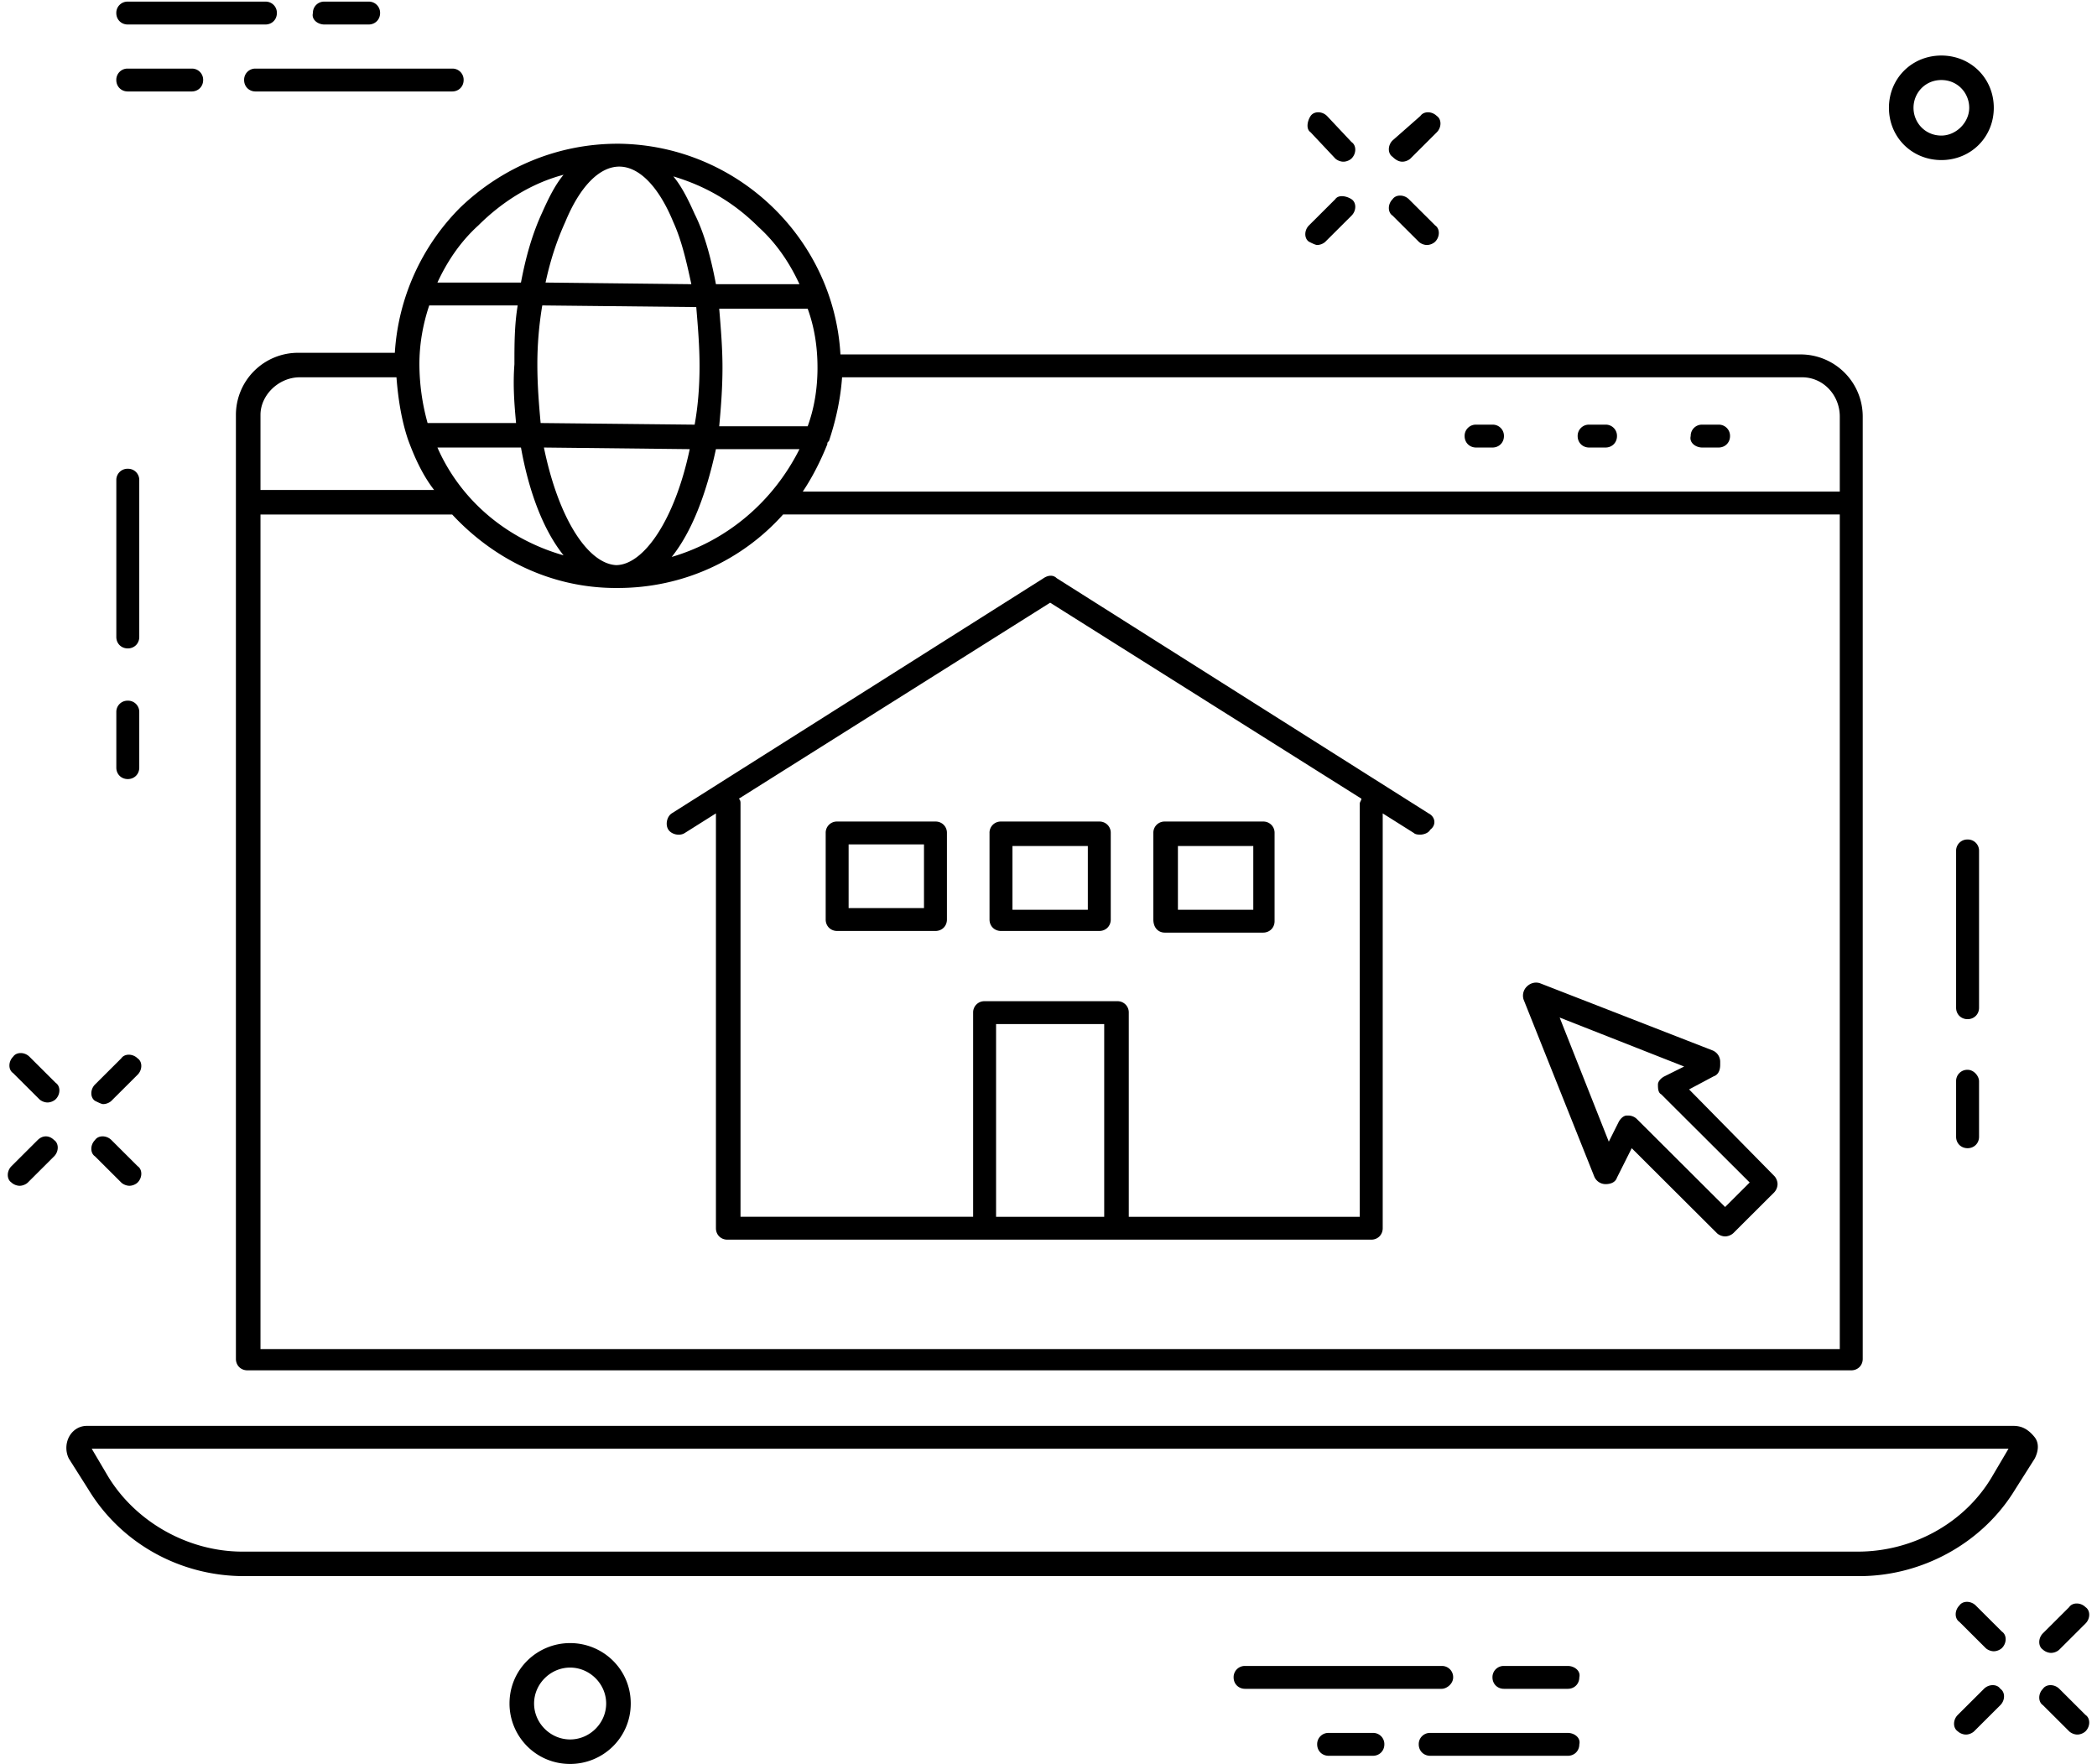 <svg xmlns="http://www.w3.org/2000/svg" width="170" height="143" viewBox="0 0 170 143">
    <g fill="none" fill-rule="evenodd">
        <path fill="#FFF" d="M-1254-189H668v661h-1922z"/>
        <g fill="#000" fill-rule="nonzero">
            <path d="M136.93 88.316l1.992-1.06c.398-.132.531-.53.531-.926v-.265a.996.996 0 0 0-.664-.927l-13.945-5.429c-.399-.132-.797 0-1.063.265a1.028 1.028 0 0 0-.265 1.06l5.71 14.3a.999.999 0 0 0 .93.661c.399 0 .797-.132.93-.53l1.195-2.383 6.906 6.886c.133.132.399.264.665.264.265 0 .53-.132.664-.264l3.32-3.31a1.01 1.01 0 0 0 .266-.663c0-.264-.133-.53-.266-.662l-6.906-7.017zm2.922 9.533l-7.172-7.15a1.016 1.016 0 0 0-.664-.265h-.133c-.266 0-.531.265-.664.53l-.797 1.589-3.984-10.063 10.093 3.972-1.594.794c-.265.133-.53.398-.53.663 0 .264 0 .662.265.794l7.172 7.15-1.992 1.986z"/>
            <path d="M32.008 28.6h-7.836a5.037 5.037 0 0 0-5.047 5.031v76.532c0 .53.398.927.93.927h130.023c.531 0 .93-.397.93-.927v-76.4a5.037 5.037 0 0 0-5.047-5.03H68.133c-.531-9.402-8.367-16.949-17.93-17.081h-.133c-4.78 0-9.297 1.854-12.75 5.164A18.253 18.253 0 0 0 32.008 28.6zm18.195-15.094c1.594 0 3.188 1.588 4.383 4.501.664 1.457 1.062 3.178 1.46 5.032l-11.82-.133c.399-1.853.93-3.442 1.594-4.899 1.196-2.913 2.79-4.501 4.383-4.501zm6.242 11.387c.133 1.588.266 3.177.266 4.766 0 1.722-.133 3.31-.398 4.767l-12.485-.132c-.133-1.457-.266-3.046-.266-4.767 0-1.589.133-3.178.399-4.767l12.484.133zM54.453 45.15c1.594-1.986 2.79-5.032 3.586-8.739h6.773c-2.124 4.237-5.843 7.415-10.359 8.739zM35.461 36.28h6.773c.664 3.707 1.86 6.752 3.453 8.739-4.648-1.325-8.367-4.502-10.226-8.74zm8.633 0l11.82.132c-1.195 5.694-3.719 9.401-5.977 9.401-2.257-.132-4.648-3.707-5.843-9.533zm22.18-6.488c0 1.721-.266 3.31-.797 4.766h-7.172c.133-1.456.265-3.045.265-4.766 0-1.59-.133-3.178-.265-4.767h7.172c.53 1.456.796 3.045.796 4.767zm-24.438 4.502h-7.172A17.969 17.969 0 0 1 34 29.527c0-1.589.266-3.178.797-4.767h7.172c-.266 1.59-.266 3.178-.266 4.767-.133 1.721 0 3.31.133 4.767zm-17.531-3.708h7.836c.132 1.721.398 3.443.93 5.032.53 1.456 1.195 2.913 2.124 4.104H21.117v-6.09c0-1.59 1.461-3.046 3.188-3.046zm-3.188 78.783v-67.66h15.54c3.32 3.574 7.968 5.958 13.28 5.958h.133c5.313 0 10.094-2.251 13.414-5.959h85.664v67.66H21.118zm128.031-75.605v6.09h-84.07c.797-1.191 1.461-2.515 1.992-3.84 0-.132 0-.132.133-.264.531-1.589.93-3.31 1.063-5.164h77.828c1.726 0 3.054 1.457 3.054 3.178zM64.813 23.039h-6.774c-.398-2.119-.93-4.105-1.727-5.694-.53-1.191-1.062-2.25-1.726-3.045 2.656.794 4.914 2.119 6.906 4.105 1.461 1.324 2.524 2.913 3.32 4.634zm-19.126-8.871c-.664.794-1.195 1.853-1.726 3.045-.797 1.721-1.328 3.575-1.727 5.693h-6.773c.797-1.72 1.86-3.31 3.32-4.634 1.992-1.986 4.383-3.442 6.907-4.104z"/>
            <path d="M128.828 36.28h1.328c.531 0 .93-.398.93-.927a.906.906 0 0 0-.93-.927h-1.328a.906.906 0 0 0-.93.927c0 .53.399.927.93.927zM137.992 36.28h1.328c.532 0 .93-.398.93-.927a.906.906 0 0 0-.93-.927h-1.328a.906.906 0 0 0-.93.927c-.132.53.399.927.93.927zM119.664 36.28h1.328c.531 0 .93-.398.93-.927a.906.906 0 0 0-.93-.927h-1.328a.906.906 0 0 0-.93.927c0 .53.399.927.93.927zM163.227 115.592H7.039c-.664 0-1.195.397-1.46.927a1.959 1.959 0 0 0 0 1.72l1.593 2.517c2.656 4.369 7.437 7.017 12.617 7.017h130.953c5.047 0 9.961-2.648 12.617-7.017l1.594-2.516c.266-.53.399-1.192 0-1.721-.531-.663-1.062-.927-1.726-.927zm-1.727 4.104c-2.258 3.84-6.508 6.091-10.89 6.091H19.655c-4.383 0-8.633-2.383-10.89-6.09l-1.329-2.252h155.391l-1.328 2.251zM10.36 52.566c.53 0 .93-.397.93-.927V38.928a.906.906 0 0 0-.93-.927.906.906 0 0 0-.93.927v12.71c0 .53.398.928.93.928zM10.36 63.158c.53 0 .93-.397.93-.927V57.73a.906.906 0 0 0-.93-.927.906.906 0 0 0-.93.927v4.501c0 .53.398.927.93.927zM160.438 68.984a.906.906 0 0 0-.93-.927.906.906 0 0 0-.93.927v12.711c0 .53.399.927.93.927s.93-.397.93-.927v-12.71zM159.508 86.727a.906.906 0 0 0-.93.927v4.502c0 .53.399.926.93.926s.93-.397.93-.926v-4.502c0-.398-.399-.927-.93-.927zM46.219 133.202c-2.657 0-4.914 2.118-4.914 4.899 0 2.648 2.125 4.899 4.914 4.899 2.656 0 4.914-2.119 4.914-4.9 0-2.78-2.258-4.898-4.914-4.898zm0 7.812c-1.594 0-2.922-1.324-2.922-2.913 0-1.589 1.328-2.913 2.922-2.913 1.593 0 2.922 1.324 2.922 2.913 0 1.589-1.328 2.913-2.922 2.913zM157.383 12.976c2.39 0 4.25-1.854 4.25-4.237s-1.86-4.237-4.25-4.237c-2.39 0-4.25 1.854-4.25 4.237s1.86 4.237 4.25 4.237zm0-6.488c1.328 0 2.258 1.06 2.258 2.25 0 1.193-1.063 2.252-2.258 2.252-1.328 0-2.258-1.06-2.258-2.251 0-1.192.93-2.251 2.258-2.251zM19.79 6.488c0 .53.398.927.929.927h15.937c.532 0 .93-.397.93-.927a.906.906 0 0 0-.93-.927H20.72a.906.906 0 0 0-.93.927zM10.36 7.415h5.18c.53 0 .929-.397.929-.927a.906.906 0 0 0-.93-.927h-5.18a.906.906 0 0 0-.93.927c0 .53.4.927.93.927zM10.36 1.986h11.156c.53 0 .93-.397.93-.927a.906.906 0 0 0-.93-.927H10.359a.906.906 0 0 0-.93.927c0 .53.4.927.93.927zM26.297 1.986h3.586c.531 0 .93-.397.93-.927a.906.906 0 0 0-.93-.927h-3.586a.906.906 0 0 0-.93.927c-.133.53.399.927.93.927zM117.805 135.982a.906.906 0 0 0-.93-.926h-15.938a.906.906 0 0 0-.93.926c0 .53.4.927.93.927h15.938c.398 0 .93-.397.93-.927zM127.102 135.056h-5.18a.906.906 0 0 0-.93.926c0 .53.399.927.93.927h5.18c.53 0 .93-.397.93-.927.132-.53-.4-.926-.93-.926zM127.102 140.484h-11.157a.906.906 0 0 0-.93.927c0 .53.4.927.93.927h11.157c.53 0 .93-.397.93-.927.132-.53-.4-.927-.93-.927zM111.297 140.484h-3.586a.906.906 0 0 0-.93.927c0 .53.399.927.93.927h3.586c.531 0 .93-.397.93-.927a.906.906 0 0 0-.93-.927zM108.242 12.844c.133.132.399.264.664.264.266 0 .531-.132.664-.264.399-.398.399-1.06 0-1.325l-1.992-2.118c-.398-.397-1.062-.397-1.328 0s-.398 1.06 0 1.324l1.992 2.119zM115.016 19.596c.132.133.398.265.664.265.265 0 .53-.132.664-.265.398-.397.398-1.059 0-1.324l-2.125-2.118c-.399-.398-1.063-.398-1.328 0-.399.397-.399 1.059 0 1.324l2.125 2.118zM106.781 19.861c.266 0 .531-.132.664-.265l2.125-2.118c.399-.397.399-1.06 0-1.324-.398-.265-1.062-.398-1.328 0l-2.125 2.118c-.398.397-.398 1.06 0 1.324.266.133.531.265.664.265zM113.688 13.108c.265 0 .53-.132.664-.264l2.125-2.119c.398-.397.398-1.06 0-1.324-.399-.397-1.063-.397-1.329 0l-2.257 1.986c-.399.397-.399 1.06 0 1.324.265.265.53.397.796.397zM160.172 130.156c-.399-.397-1.063-.397-1.328 0-.399.398-.399 1.06 0 1.325l2.125 2.118c.133.132.398.265.664.265.265 0 .531-.133.664-.265.398-.397.398-1.06 0-1.324l-2.125-2.119zM166.945 136.91c-.398-.398-1.062-.398-1.328 0-.398.396-.398 1.059 0 1.323l2.125 2.119c.133.132.399.265.664.265.266 0 .531-.133.664-.265.399-.397.399-1.06 0-1.324l-2.125-2.119zM160.836 136.91l-2.125 2.118c-.399.397-.399 1.059 0 1.324.133.132.398.265.664.265s.531-.133.664-.265l2.125-2.119c.399-.397.399-1.059 0-1.324-.266-.397-.93-.397-1.328 0zM166.281 133.996c.266 0 .531-.132.664-.265l2.125-2.118c.399-.397.399-1.06 0-1.324-.398-.397-1.062-.397-1.328 0l-2.125 2.118c-.398.398-.398 1.06 0 1.324.133.133.399.265.664.265zM2.39 85.668c-.398-.398-1.062-.398-1.328 0-.398.397-.398 1.059 0 1.324l2.125 2.118c.133.133.399.265.665.265.265 0 .53-.132.664-.265.398-.397.398-1.06 0-1.324L2.39 85.668zM9.828 95.863c.133.132.399.265.664.265.266 0 .531-.133.664-.265.399-.397.399-1.06 0-1.324L9.031 92.42c-.398-.397-1.062-.397-1.328 0-.398.398-.398 1.06 0 1.324l2.125 2.119zM3.055 92.42L.93 94.54c-.399.397-.399 1.06 0 1.324.132.132.398.265.664.265.265 0 .531-.133.664-.265l2.125-2.119c.398-.397.398-1.059 0-1.324-.399-.397-.93-.397-1.328 0zM8.367 89.507c.266 0 .531-.132.664-.264l2.125-2.119c.399-.397.399-1.06 0-1.324-.398-.397-1.062-.397-1.328 0l-2.125 2.119c-.398.397-.398 1.059 0 1.324.266.132.531.264.664.264zM115.813 65.939L85.663 46.872c-.266-.265-.664-.265-1.062 0L54.453 65.94c-.398.265-.531.927-.266 1.324.266.397.93.53 1.329.265l2.523-1.59V99.57c0 .53.398.927.93.927h52.196c.53 0 .929-.397.929-.927V65.94l2.523 1.589c.133.132.399.132.531.132.266 0 .665-.132.797-.397.532-.397.399-1.06-.132-1.324zM80.75 98.644V83.019h8.766v15.625H80.75zm29.484-33.5v33.5H91.508V82.093a.906.906 0 0 0-.93-.927H79.82a.906.906 0 0 0-.93.927v16.55H60.032V65.145c0-.132 0-.264-.133-.397l25.235-15.889 25.234 15.89c0 .132-.133.264-.133.396z"/>
            <path d="M75.836 66.6h-7.969a.906.906 0 0 0-.93.928v7.017c0 .53.399.927.93.927h7.969c.531 0 .93-.397.93-.927v-7.017a.906.906 0 0 0-.93-.927zm-.93 7.019h-6.11v-5.164h6.11v5.164zM80.219 67.528v7.017c0 .53.398.927.93.927h7.968c.531 0 .93-.397.93-.927v-7.017a.906.906 0 0 0-.93-.927h-7.969a.906.906 0 0 0-.93.927zm1.86 1.059h6.109v5.164h-6.11v-5.164zM94.43 75.605h7.968c.532 0 .93-.398.93-.927v-7.15a.906.906 0 0 0-.93-.927H94.43a.906.906 0 0 0-.93.927v7.017c0 .662.398 1.06.93 1.06zm1.062-7.018h6.11v5.164h-6.11v-5.164z"/>
        </g>
    </g>
</svg>
